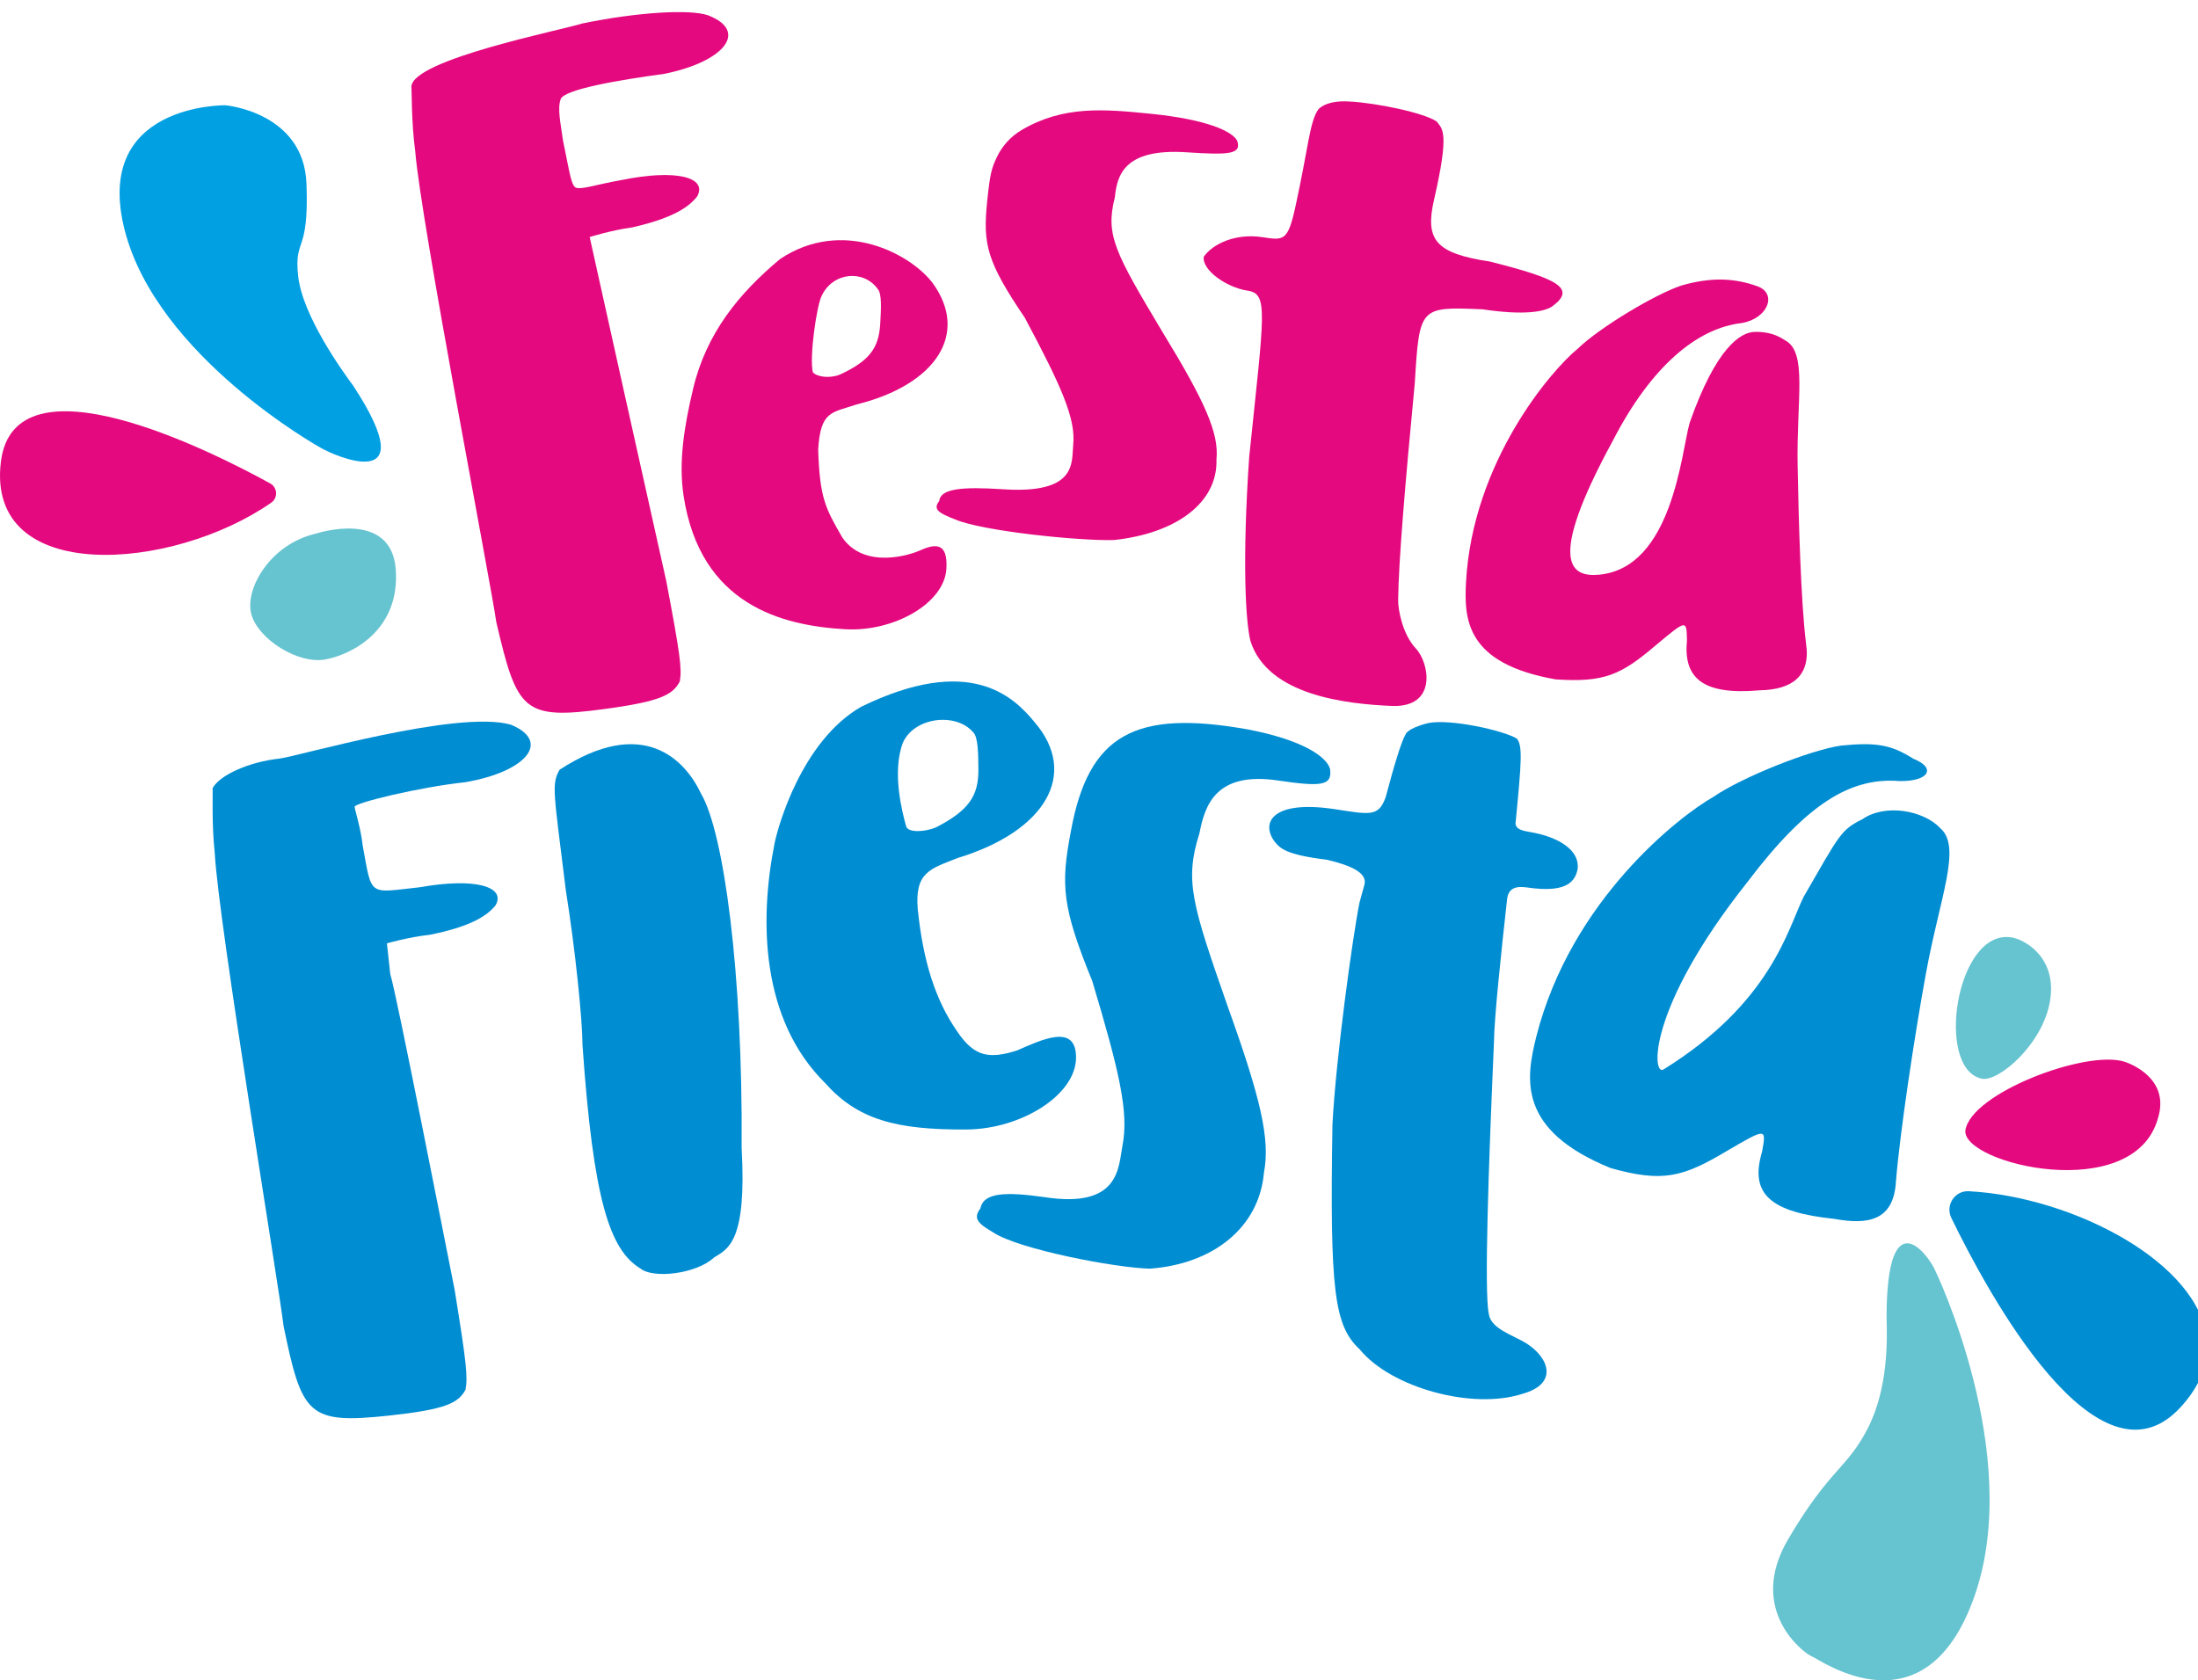 <svg clip-rule="evenodd" fill-rule="evenodd" height="93.927mm" image-rendering="optimizeQuality" shape-rendering="geometricPrecision" text-rendering="geometricPrecision" viewBox="0 0 12285.56 9392.74" width="122.856mm" xmlns="http://www.w3.org/2000/svg"><g fill-rule="nonzero"><path d="m1516.35 2809.68c38.35-26.72 34.75-84.9-6.21-107.43-318.5-175.32-1431.08-740.13-1505.49-119.06-82.9 691.06 959.69 611.09 1511.7 226.5z" fill="#e5097f"/><path d="m1789.9 2501.65s-912.11-506.89-1093.05-1215.52c-180.98-708.63 562.68-697.74 562.68-697.74s438.61 38.06 453.51 438.38c14.91 400.35-69.79 294.89-46.64 515.38 23.19 220.57 245.7 530.31 309.13 615.85 404.52 619.53-111.9 387.86-185.64 343.65z" fill="#00a0e3"/><path d="m1768.95 2982.07s418.34-137.39 443.03 201.03c24.67 338.42-243.2 475.47-394.02 503.24-150.83 27.75-373.04-111.46-412.8-251.39-39.78-139.86 103.58-394.64 363.79-452.89z" fill="#66c3d0"/><path d="m11004.53 6658.89c-78.29-4.23-132.03 78.32-97.81 148.85 204.06 420.56 819.49 1559.95 1280.66 1059.5 94.26-102.28 140.23-205.72 148.18-306.85v-65.65c-35.49-431.12-742.74-804.29-1331.02-835.85z" fill="#008dd2"/><path d="m10816 7100.34s496.63 1025.27 221.86 1817.51c-274.71 792.35-866.25 357.57-909.96 341.6-43.71-15.93-366.35-257.67-133.74-654.07 232.53-396.42 331.96-396.28 446.85-623.38 114.89-227.2 107.5-496.85 103.79-616.81 1.14-666.74 233.04-350.88 271.21-264.85z" fill="#66c3d0"/><path d="m10985.36 6319.2c-18.89 187.29 942.16 417.33 1076.52-68.5 68.24-219.67-150.54-304.36-188.43-316.17-215.93-67-858.03 176.42-888.09 384.67z" fill="#e5097f"/><path d="m11077.54 6029.96c-263.63-54.35-144.9-841.78 167.07-789.7 72.46 12 254.32 111.18 213.89 355.07s-289.21 453.57-380.96 434.64z" fill="#66c3d0"/><path d="m3254.84 131.18c307.7-63.32 599.71-80.91 702.61-45.71 230 88.83 89.63 260.42-244.81 327.36-262.37 35.4-558.97 87.48-578.55 140.98-19.56 53.52-.53 133.4 12.48 229.78 30.22 143.14 42.89 241.43 66.99 262.13 24.09 20.75 119.3-15.25 257.55-38.74 307.71-63.32 483.08-16.1 426.48 89.69-41.7 54.68-125.53 120.49-363.6 174.42-117.81 15.91-238.06 53.92-238.06 53.92s374.97 1688.52 428.92 1926.58c76.31 404.07 87.15 484.38 75.11 556.86-38.79 76.13-110.14 113.01-420.73 154.9-455.08 61.39-489.05 11.49-605.16-485.38-26.01-192.75-422.62-2243.63-453.17-2632.08-22.41-166-18.76-340.92-21.64-362.29 9.96-151.78 840.65-315.16 955.59-352.41z" fill="#e5097f"/><path d="m4919.83 1812.01c4.92-85 9.85-169.88-13.65-196.32-78.82-109.92-250.21-94.82-312.99 36.93-28.18 53.46-70 341.88-49.97 428.31 23.54 26.43 93.18 35.5 149.61 13.69 164.82-75.64 219.14-147.71 227-282.61zm-560.46-363.49c350.22-235.07 732.35-28.51 854.59 134.89 204.14 282.64 17.11 567.6-425.5 677.24-138.11 47.11-202.53 33.36-215.32 253.25 9.29 271.31 39.57 325.14 135.18 491.17 127.32 182.96 389.38 91.79 427.6 74.43 90.32-41.07 162.72-51.25 153.96 99.75-11.35 194.96-296.39 353.89-566.23 338.18-349.79-20.36-809.17-133.15-902.92-746.57-28.46-189.49 3.15-385.85 53.22-597.03 73.85-311.46 256.35-533.74 485.42-725.31z" fill="#e5097f"/><path d="m5571.21 879.57c30.14-64.04 79.25-117.83 140.38-153.5 233.32-136.31 456.53-116.89 724.71-89.67 306.39 31.14 451.75 96.78 478.96 150.46 24.96 74.57-40.86 80.61-283.53 64.4-350.71-22.89-388 130.14-400.35 251.86-54 210.71 1.17 309.57 265.77 751.85 237.43 388.71 317.14 566.39 302.21 713.2 8.01 242.46-226.6 413.61-572.52 450.5-190.72 6.07-738.96-49.61-889.7-115.82-88.85-34.46-124.78-55.07-87.4-102.14 7.25-71.29 133-79.71 348.89-66.29 425.92 30.53 390.06-151.14 399.89-247.63 14.92-146.79-64.79-324.5-270.04-709.89-212.49-314.06-235.31-409.67-211.04-648.81 16.04-157.6 24.89-187.14 53.76-248.49z" fill="#e5097f"/><path d="m7368.36 612.17s38.22-52.71 171.18-44.89c152.79 7.32 422.02 63.61 491.17 112.32 31.82 42.99 72.28 56.53-14.92 435.56-51.86 225.32 6.88 300.92 311.42 346.82 379.03 95.31 485.6 149.67 350.32 249.5-43.04 31.75-160.85 52.25-390.61 17.6-352.88-14.96-352.88-14.96-379.06 412.78-53.57 559.63-90.79 999.27-93.01 1213.52-.54 51.75 23.86 189.79 99.04 269.78 75.21 79.97 121.79 329.42-131.82 321.1-261.82-10.78-693.27-59.96-791.71-359.53-28.21-104.39-48-449.03-8.04-1032.52 84.29-812.35 108.32-911.78-9.24-929.49-117.54-17.72-255.85-115.03-244.58-189.9 48.68-69.17 172.93-132.36 327.85-109.03 117.54 17.75 141.57 24.61 183.97-168.96 73.43-335.35 79.32-475.53 128.03-544.67z" fill="#e5097f"/><g fill="#008dd2"><path d="m9576.96 4454.53c159.11-110.01 542.82-262.4 714.1-286.77 198.19-19.48 278.93-4.75 403.7 73.68 129.6 51.42 87.99 127.24-78.37 124.68-274.01-22.2-518.34 127.9-847.89 562.68-570.51 719.01-533.07 1092.83-469.4 1048.82 602.06-373.92 693.83-785.44 782.04-964 203.31-352.15 207.25-373.66 329.55-434.78 127.24-88.02 342.59-48.75 435.51 51.66 119.8 105.3-3.23 383.15-81.76 813.66-63.82 349.88-144.86 885.58-167.06 1159.59-12.36 220.25-155.7 244.11-344.12 209.75-354.7-36.91-475.56-136.78-404.49-374.1 24.57-134.54 24.57-134.54-193.2-7.49-249.67 149.14-360.74 178.9-651.88 98.02-522.9-212.21-476.31-498.44-415.96-737.67 195.18-765.21 803.26-1232.62 989.23-1337.73z"/><path d="m2856.19 4051.26c227.62 94.82 82.82 262.68-253.26 320.89-263.21 28.54-623.24 116.5-620.91 137.99 2.34 21.47 34.9 121.22 45.37 217.89 52.96 287.75 28.54 263.21 318.62 231.75 309.23-55.28 483.33-3.46 423.98 100.79-43.1 53.6-128.62 117.17-367.99 164.88-118.19 12.83-239.41 47.71-239.41 47.71s8.18 75.18 18.66 171.9c31.97 94.35 312.21 1525.8 359.91 1765.19 65.76 405.93 74.51 486.45 60.59 558.67-40.77 75.03-113.08 110.07-424.62 143.85-456.52 49.51-489.2-1.29-592.31-500.99-20.97-193.39-363.99-2253.9-384.44-2642.97-18.06-166.53-9.84-341.35-12.18-362.78 40.78-75.07 206.85-147.5 373.36-165.53 96.69-10.47 999.92-275.68 1294.65-189.25z"/><path d="m4145.3 6417.94c29.25 522.99-74.72 562.24-153.93 611.23-99.19 92.61-341.54 120.4-412.63 61.15-170.69-104.11-262.57-381.36-322.89-1248.09-.4-137.36-38.13-519.67-93.37-867.14-67.52-549.46-81.17-590.38-34.82-672.24 468.29-305.14 702.41-54.79 791.12 134.32 126.98 215.49 233.69 1000.37 226.52 1980.76z"/><path d="m5468.63 4303.5c-.61-91.85-1.21-183.64-29.54-210.46-96.5-112.89-332.71-84.29-393.75 62-60.78 167.04-.96 390.29 19.54 464.49 11.29 36.83 107.29 31.69 169.1 4.29 179.75-93.04 235.57-174.43 234.64-320.32zm-656.07-352.31c606.85-295.68 850.71-59.51 970.02 85.56 249.82 290.14 60.29 610.17-429.1 759.21-151.81 60.36-241.78 77.53-223.64 287.81 30.08 291.57 99.11 507.17 218.54 679.34 96.74 145.25 180.24 158.25 335.71 109.08 132.32-57.08 330.31-155.58 330.31 37.89 1.36 210.73-307.42 401.85-611.78 403.81-394.46 2.53-608.99-55.54-790.66-259.68-359.64-355.81-368.53-909.52-282.53-1339.84 18.82-94.25 151.42-571.1 483.13-763.2z"/><path d="m6975.87 4077.62c302.34 58.33 438.56 150.67 458.19 220.48 14.4 96.28-52.36 99.93-293.15 64.44-347.88-50.55-406.95 141.63-436.66 295.52-83.98 264.44-42.83 393.44 159.25 971.63 182.55 508.42 237.09 739.08 201.28 924.71-26.45 308.57-285.73 511.68-637.37 537.31-191.82-3.95-732.93-108.32-874.49-201.64-84.06-49.24-117.06-77.61-72.94-135.19 17.37-90.13 144.47-93.12 358.76-62.82 422.16 64.91 412.09-168.15 435.65-290.12 35.78-185.64-18.77-416.28-169.47-918.6-168.13-412.11-177.44-534.96-119.11-837.31 98.39-541.1 357.8-681.2 990.06-568.41z"/><path d="m8531.42 7509.14c-71.61-44.99-200.01-80.66-209.98-165.61-26.05-122-1.3-819.85 28.93-1517.16 1.18-132.87 40.57-503.9 72.78-794.03 6.38-77.07 60.9-78.8 116.91-70.83 192.89 27.39 263.24-17.54 278.34-105.72 11.36-104.73-108.76-177.58-263.11-204.2-43.44-7.55-82.37-14.37-84.33-48.92 34.16-350.42 39.9-434.22 7.27-473.84-71.56-45.05-374.37-112.56-496.36-86.57-120.57 30.22-125.67 63.73-125.67 63.73-23.24 36.99-65.84 179.32-110.83 349.8.01-.07.03-.18.04-.29-40.35 112.99-88.77 97.37-286.65 67.5-339.98-51.29-412.82 70.77-336.91 178.16 32.95 42.14 64.87 76.52 295.47 105.01 139.69 32.73 226.9 75.31 208.89 140.03-7.41 24.84-21.07 78.44-26.89 97.19-38.25 187.49-132.71 873.33-151.67 1242.99-15.09 932.24 9.52 1124.66 153.9 1258.22 174.67 212.52 629.25 338.37 909.68 246.37 200.93-56.42 146.62-201.97 20.22-281.81z"/></g><path d="m8817.53 1950.33c121.82-118.67 432.38-304.95 580.13-354.17 172.57-49.71 300.74-40.53 425.42 4.08 111.42 39.86 60.67 179.63-87.54 205.56-247.32 27.76-505.03 239.07-720.56 657.5-379.04 696.27-228.03 763.49-75.32 749.1 409.02-40.25 457.99-685.21 504.6-849.1 146.81-418.67 283.89-505.74 361.96-507.99 70.42-2.03 124.64 15.22 172.24 47.53 125.11 67.62 62.6 327.1 69.29 699.64 5.47 302.71 18 762.27 46.96 994.66 28.1 185.82-83.64 258.38-257.03 261.49-321.61 29.07-429.46-69.1-408.47-279.1-2.07-116.39-2.07-116.39-172.96 26.39-195.24 166.56-288.63 210.14-561.53 191.78-502.13-88.85-511.57-335.54-500.46-545.35 37.51-671.53 476.75-1182.95 623.25-1302.03z" fill="#e5097f"/></g></svg>
